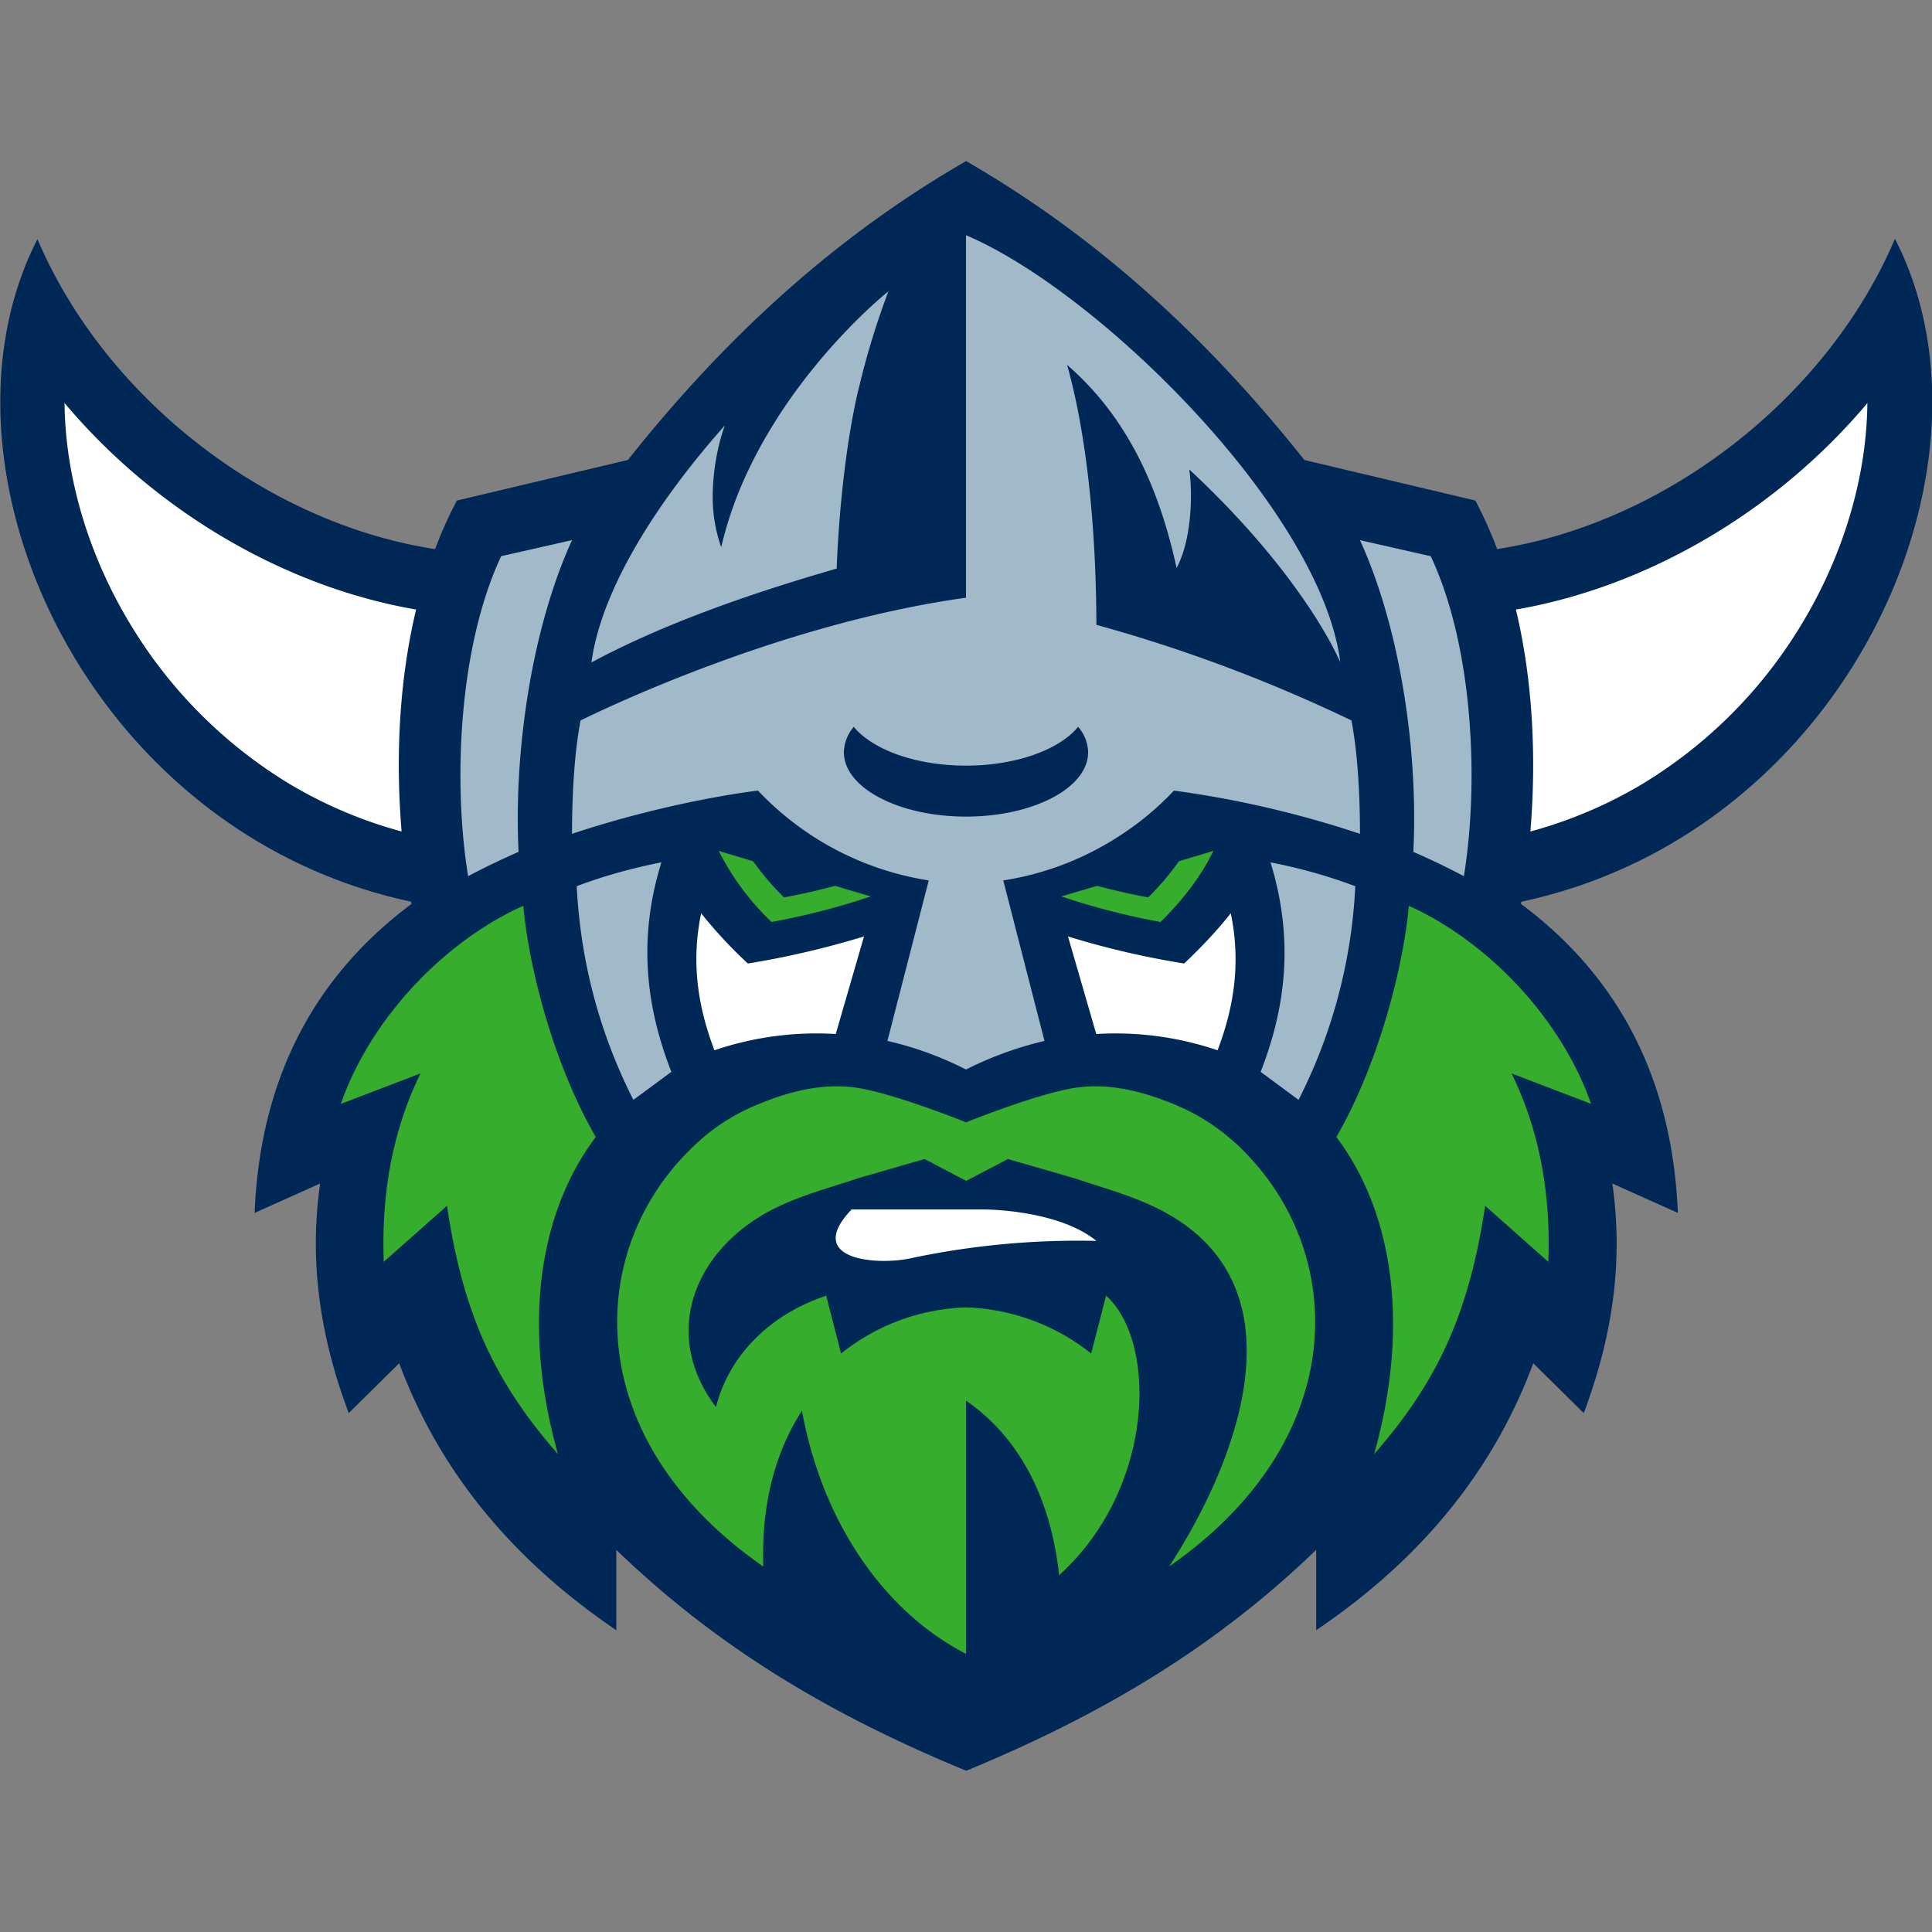 <svg xmlns="http://www.w3.org/2000/svg" xml:space="preserve" width="24" height="24" fill-rule="evenodd" stroke-linejoin="round" stroke-miterlimit="2" clip-rule="evenodd" viewBox="0 0 24 24"><rect x="0" y="0" width="24" height="24" fill="#808080" stroke="none"/><path fill="#002856" fill-rule="nonzero" d="M23.538 2.971c-.855 2.002-2.876 3.533-4.94 3.85a5.053 5.053 0 0 0-.271-.603l-2.124-.504c-1.282-1.613-2.657-2.822-4.202-3.713-1.544.891-2.921 2.1-4.201 3.713l-2.124.504a5.053 5.053 0 0 0-.271.603C3.34 6.506 1.32 4.973.465 2.971c-1.438 2.806.588 7.365 4.642 8.23 0 .009.003.019.005.028-1.119.834-1.877 2.058-1.949 3.838l.814-.365c-.144 1.001.012 1.938.355 2.852l.627-.619c.523 1.403 1.461 2.477 2.697 3.316v-.998c1.313 1.268 2.751 2.086 4.347 2.744 1.596-.66 3.034-1.477 4.347-2.744v.998c1.238-.837 2.174-1.912 2.697-3.316l.627.619c.343-.914.499-1.851.355-2.852l.814.365c-.073-1.78-.829-3.005-1.949-3.838 0-.009.004-.019.006-.028 4.054-.865 6.08-5.424 4.642-8.23h-.004Z"/><path fill="#fff" fill-rule="nonzero" d="M23.197 5.003c-.007.906-.29 1.889-.83 2.773a5.83 5.83 0 0 1-1.954 1.956 5.514 5.514 0 0 1-1.402.597c.075-.904.033-1.867-.18-2.757 1.649-.284 3.252-1.236 4.37-2.569h-.004Zm-22.395 0c.007.906.29 1.889.83 2.773a5.84 5.84 0 0 0 1.954 1.956 5.52 5.52 0 0 0 1.403.597c-.076-.904-.033-1.867.18-2.757C3.52 7.288 1.917 6.336.799 5.003h.003Zm9.931 6.63c-.482.146-.963.259-1.443.336a5.703 5.703 0 0 1-.58-.624c-.122.585-.051 1.137.165 1.702a3.936 3.936 0 0 1 1.507-.202l.351-1.212Zm3.977.336c-.48-.077-.962-.188-1.443-.336l.351 1.212a3.939 3.939 0 0 1 1.507.202c.216-.565.286-1.117.164-1.702-.164.208-.36.417-.579.624Zm-4.131 3.055c-.602.631.324.703.756.602a10.01 10.01 0 0 1 2.285-.211c-.484-.394-1.403-.391-1.403-.391h-1.638Z"/><path fill="#36ad2d" fill-rule="nonzero" d="M9.583 11.452a3.245 3.245 0 0 1-.655-.882l.428.129c.107.151.234.302.383.449a8.01 8.01 0 0 0 .634-.144l.444.132a8.87 8.87 0 0 1-1.233.317l-.001-.001Zm5.49-.882-.428.129a3.281 3.281 0 0 1-.382.449 8.138 8.138 0 0 1-.635-.144l-.444.132c.396.132.806.24 1.233.317.29-.286.509-.579.655-.881l.001-.002Zm-8.574.683-.096.044c-.988.484-1.828 1.432-2.169 2.416l.989-.378c-.363.748-.485 1.53-.456 2.34l.786-.696c.198 1.339.591 2.186 1.378 3.084-.42-1.489-.288-2.931.47-3.939-.532-.919-.834-2.124-.9-2.871h-.002Zm13.266 2.46c-.341-.983-1.181-1.931-2.168-2.416l-.096-.044c-.067.747-.369 1.952-.9 2.871.756 1.008.888 2.448.469 3.939.787-.898 1.178-1.745 1.379-3.084l.785.696c.029-.81-.093-1.592-.456-2.34l.989.378h-.002Zm-4.474.438a2.53 2.53 0 0 0-.67-.418c-.367-.154-.808-.291-1.276-.218-.469.074-1.344.427-1.344.427s-.875-.353-1.343-.427c-.47-.073-.911.064-1.276.218-.24.101-.466.24-.67.418a3.311 3.311 0 0 0-.273.27c-1.169 1.302-1.153 3.514 1.043 5.039-.024-.759.138-1.402.48-1.935.264 1.44 1.064 2.52 2.039 3.02V17.4c.698.482 1.058 1.267 1.156 2.168 1.191-1.078 1.222-2.9.583-3.473l-.185.719a2.627 2.627 0 0 0-1.554-.573 2.613 2.613 0 0 0-1.553.573l-.185-.719-.091.033c-.629.236-1.116.716-1.278 1.351-.6-.794-.359-1.685.353-2.234.439-.339.955-.452 1.411-.608l.828-.239.517.271.518-.271.828.239c.458.156.968.274 1.411.608 1.369 1.039.521 3.055-.237 4.215 2.196-1.527 2.211-3.737 1.042-5.039a2.774 2.774 0 0 0-.272-.27h-.002Z"/><path fill="#a1b9c9" fill-rule="nonzero" d="M7.106 6.71c-.504 1.104-.725 2.631-.664 3.872a9.672 9.672 0 0 0-.627.302c-.19-1.167-.117-2.852.411-3.975l.878-.199h.002Zm10.666.199-.878-.199c.504 1.104.725 2.631.663 3.872.239.105.415.191.628.302.19-1.167.116-2.852-.412-3.975h-.001Zm-9.556 3.804c-.351.067-.73.173-1.052.296.051.991.307 1.87.704 2.654l.472-.348c-.324-.828-.412-1.672-.124-2.602Zm7.444 2.602.471.348a6.544 6.544 0 0 0 .705-2.654 6.497 6.497 0 0 0-1.053-.296c.286.93.201 1.774-.123 2.602Zm1.128-4.365c.063.324.106.803.106 1.408a12.691 12.691 0 0 0-2.311-.537 3.582 3.582 0 0 1-.634.535 3.682 3.682 0 0 1-1.486.581l.512 1.994a4.387 4.387 0 0 0-.975.355 4.187 4.187 0 0 0-.976-.355l.513-1.994a3.7 3.7 0 0 1-2.121-1.116s-1.052.119-2.31.537c0-.605.043-1.084.106-1.408.225-.111 2.463-1.203 4.788-1.525V2.922c1.649.699 4.416 3.428 4.65 5.307 0 0-.425-1.046-1.877-2.398.045.3.031.877-.157 1.224-.215-.983-.604-1.867-1.36-2.522.304 1.083.362 2.426.364 3.229a18.96 18.96 0 0 1 3.169 1.188h-.001Zm-3.271.395a.496.496 0 0 0-.124-.316c-.233.283-.768.482-1.393.482-.626 0-1.161-.199-1.394-.482a.501.501 0 0 0-.123.316c0 .44.679.799 1.517.799.838 0 1.517-.357 1.517-.799Zm-2.846-4.533a9.77 9.77 0 0 1 .365-1.193s-1.093.866-1.733 2.208a4.72 4.72 0 0 0-.344.97 1.857 1.857 0 0 1-.105-.66c.005-.392.101-.723.151-.853-.862.97-1.538 2.052-1.658 2.945.887-.475 1.936-.845 3.047-1.166 0 0 .034-1.241.276-2.252l.001.001Z"/></svg>